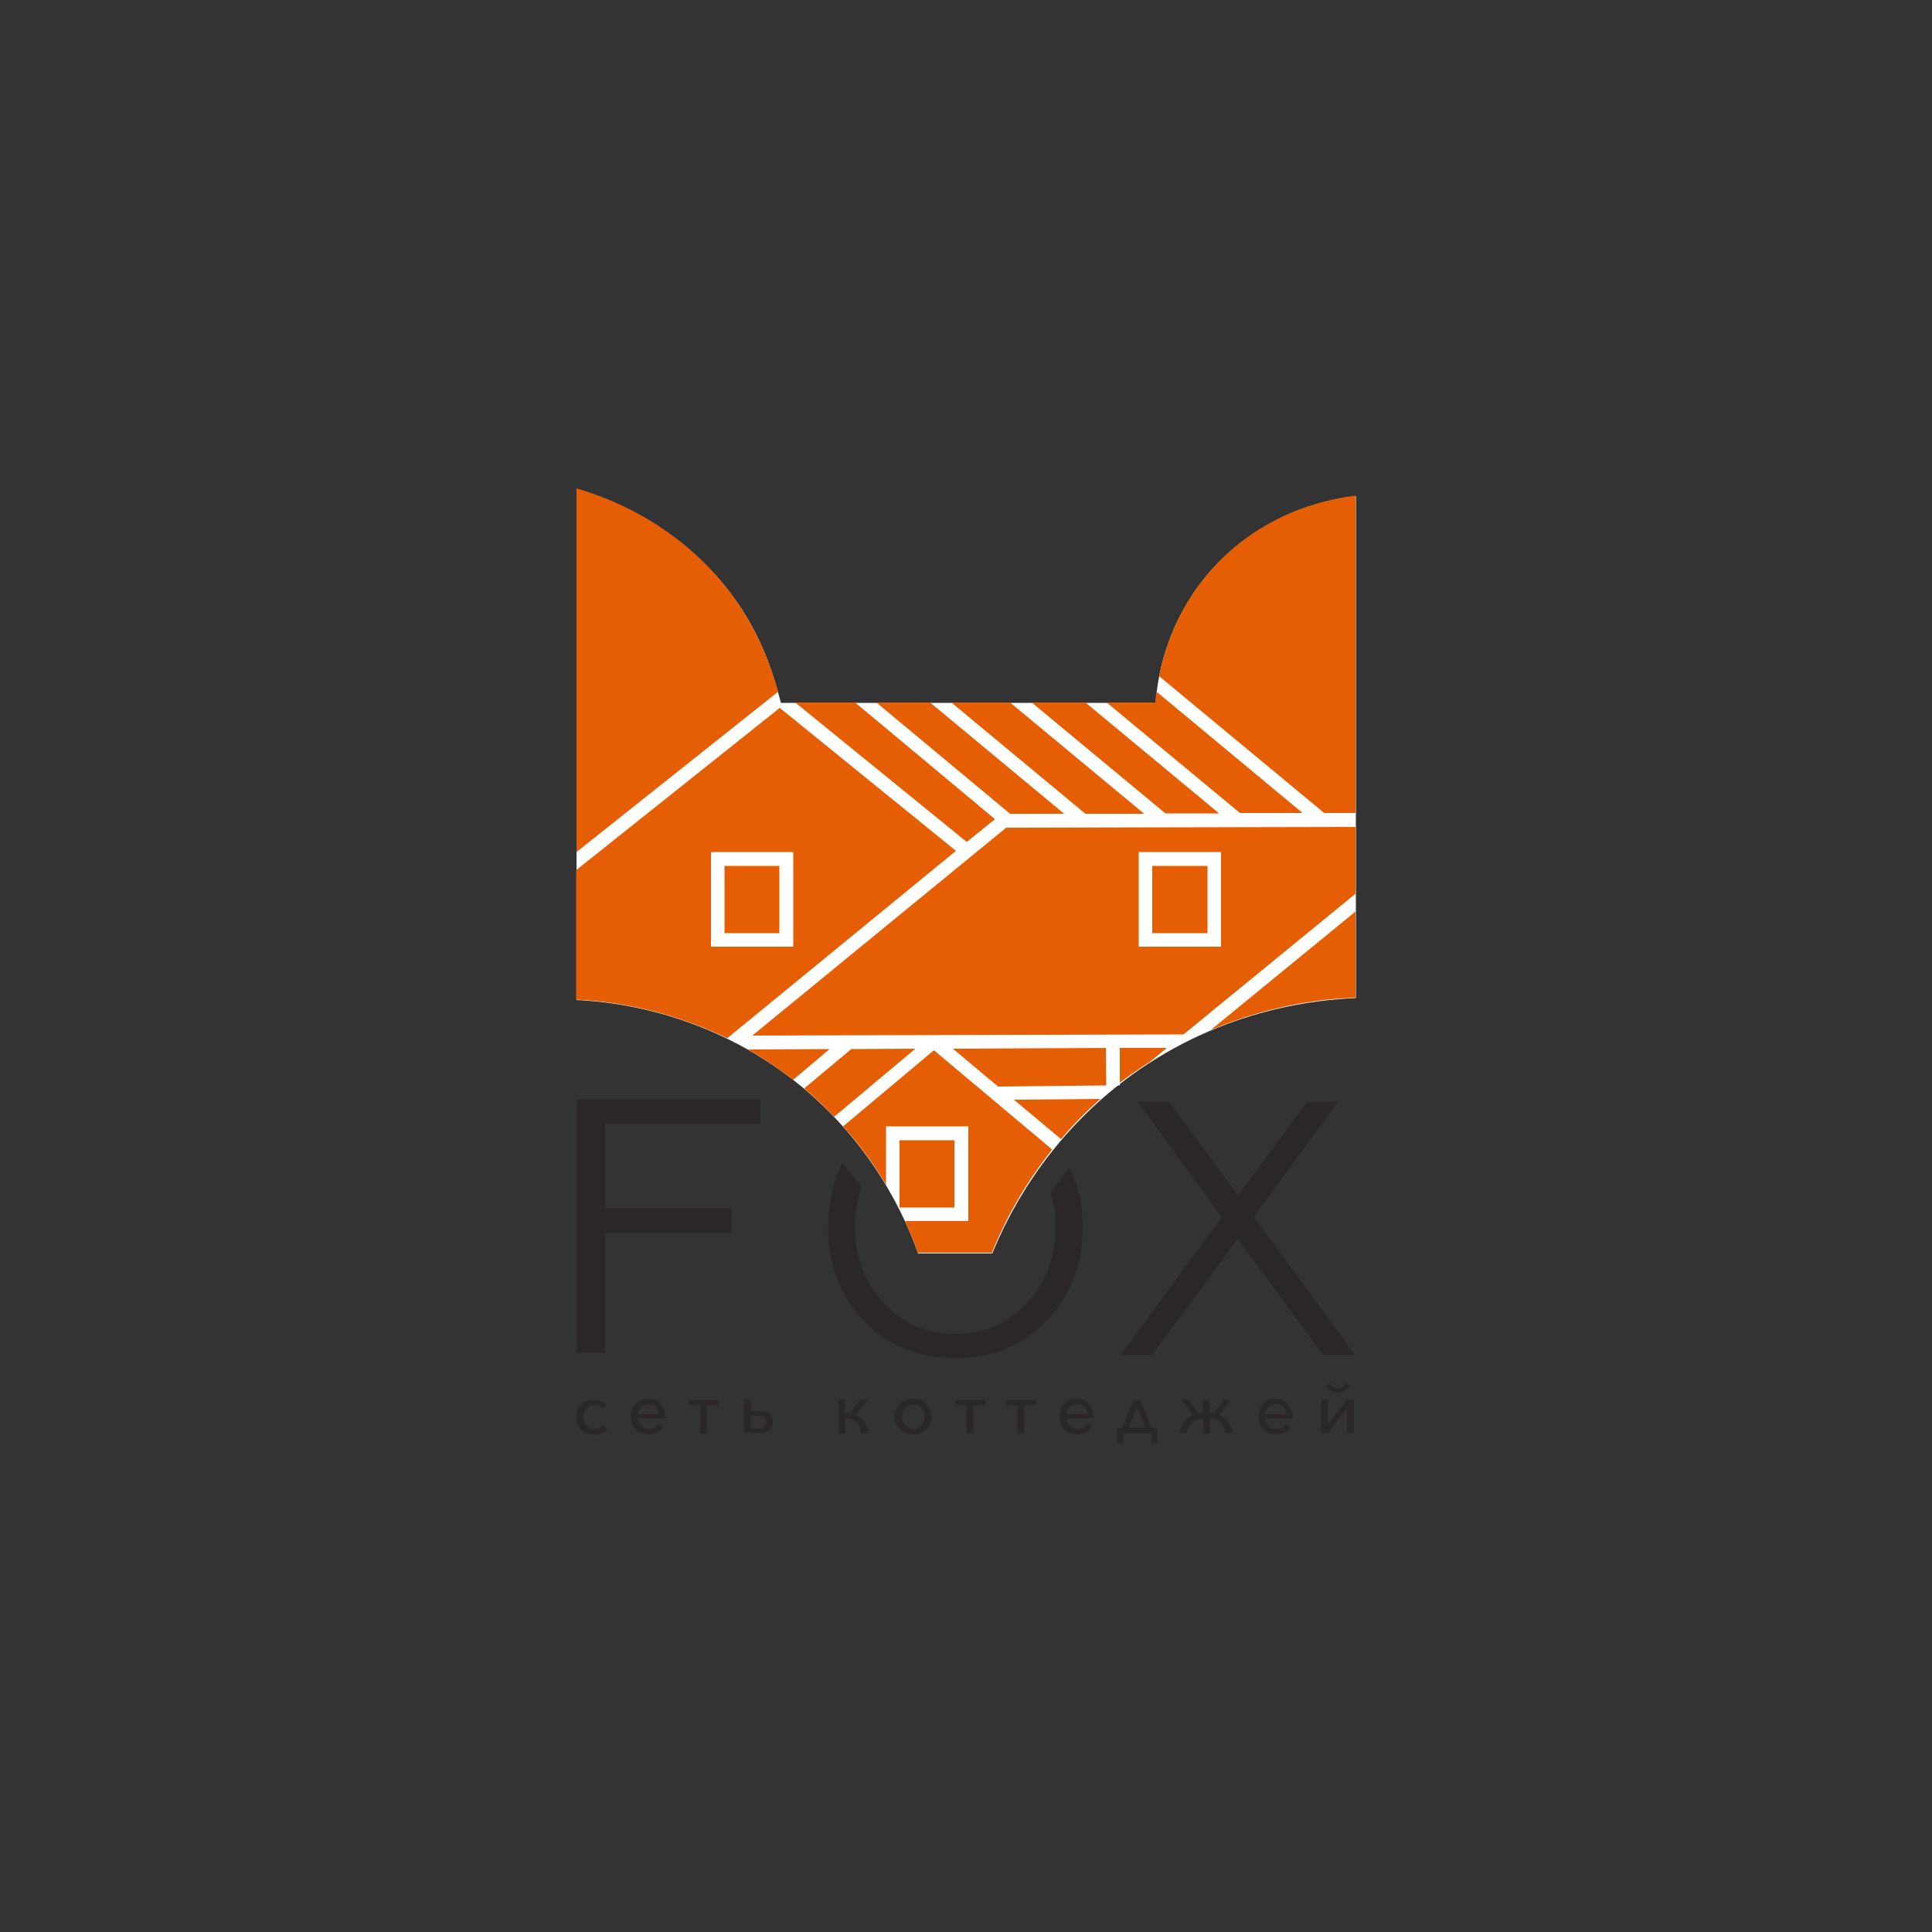 <?xml version="1.0" encoding="UTF-8"?> <!-- Generator: Adobe Illustrator 25.2.0, SVG Export Plug-In . SVG Version: 6.00 Build 0) --> <svg xmlns="http://www.w3.org/2000/svg" xmlns:xlink="http://www.w3.org/1999/xlink" id="Layer_1" x="0px" y="0px" viewBox="0 0 500 500" style="enable-background:new 0 0 500 500;" xml:space="preserve"><rect x="0" y="0" width="500" height="500" fill="#333333" stroke="none"/> <style type="text/css"> .st0{fill:#FFFFFF;} .st1{fill:#E55E03;} .st2{fill:#2B2726;} </style> <g> <path class="st0" d="M149.2,126.6v132.2c8.6,0.4,31.8,2.6,54.4,19.4c22.4,16.7,31.1,38,34,46.2c6.4,0,12.8,0,19.2,0 c3.6-8.8,13.4-29.7,36.1-46.2c24.1-17.4,48.6-19.5,58-19.9c0-43.3,0-86.6,0-129.9c-4.5,0.5-22.8,3-37.1,18.8 c-12.6,14-14.4,29.7-14.7,34.7c-31.8,0-65.1,0-97,0c-1.9-7-5.6-22.1-19.9-36.2C169.7,133.4,156.1,128.6,149.2,126.6z"></path> <g> <path class="st1" d="M214.7,271.5l-9.5,8c-0.5-0.5-1.1-1-1.7-1.4c-3.4-2.5-6.7-4.7-10-6.5L214.7,271.5z"></path> <path class="st1" d="M236.9,271.4l-21,17.6c-2.4-2.5-5-5-7.8-7.3l12.1-10.1l-0.1-0.1L236.9,271.4z"></path> <rect x="232.8" y="295.1" class="st1" width="14.2" height="17.4"></rect> <path class="st1" d="M272.3,297.5c-8.7,10.9-13.4,21.2-15.6,26.7h-19.2c-0.7-2-1.7-4.8-3.3-8.2h16.4v-24.5h-21.3v15.1 c-2.8-4.7-6.4-9.9-11.1-15.1l23.5-19.7L272.3,297.5z"></path> <path class="st1" d="M262.4,284.6l22.4-0.2c-3.9,3.4-7.3,6.9-10.2,10.4L262.4,284.6z"></path> <polygon class="st1" points="246.6,271.4 286.2,271.2 286.3,280.9 258.3,281.2 "></polygon> <path class="st1" d="M289.8,271.2H302l-4.4,3.6c-1.6,1-3.2,2.1-4.8,3.2c-1,0.7-2,1.5-3,2.2L289.8,271.2z"></path> <rect x="187.5" y="224.1" class="st1" width="14.2" height="17.4"></rect> <path class="st1" d="M201.8,183.2l-52.7,42v33.5c6.7,0.3,22,1.7,39.1,10l59.2-48.5L201.8,183.2z M184,245v-24.5h21.3V245H184z M182.2,145.6c-12.5-12.3-26.1-17.2-33-19.2v94.1l52.2-41.5v0C199.1,171.3,194.8,158.1,182.2,145.6z"></path> <polygon class="st1" points="257.5,212 250.2,217.9 205.8,181.8 221.3,181.8 "></polygon> <polygon class="st1" points="275.4,210.6 261.4,210.6 226.8,181.8 240.7,181.8 "></polygon> <polygon class="st1" points="296.1,210.6 280.9,210.6 246.2,181.8 261.4,181.8 "></polygon> <polygon class="st1" points="315.5,210.5 301.6,210.5 267,181.8 280.9,181.8 "></polygon> <path class="st1" d="M337.1,210.4l-16.2,0l-34.5-28.6H299c0-0.7,0.1-1.7,0.3-2.8L337.1,210.4z"></path> <path class="st1" d="M350.8,128.3v82.1h-8.1L300,175c1.4-7.2,4.9-18,13.8-27.9C328.1,131.3,346.3,128.8,350.8,128.3z"></path> <rect x="298.2" y="224.1" class="st1" width="14.3" height="17.4"></rect> <path class="st1" d="M260.4,214.2L194.7,268l111.6-0.3l44.5-36.4v-17.3L260.4,214.2z M316,245h-21.3v-24.5H316V245z"></path> <path class="st1" d="M313.3,266.6l37.5-30.7v22.3C344.1,258.4,329.7,259.6,313.3,266.6z"></path> </g> <g> <path class="st0" d="M289.8,280.3v0.6h-0.8C289.3,280.7,289.6,280.5,289.8,280.3z"></path> </g> <g> <g> <path class="st2" d="M196.8,290.9v-6.3h-47.6v65.5h7.4V319h32.7v-6.3h-32.7v-21.8H196.8z"></path> <path class="st2" d="M276.7,302.3l-4.9,6.4c1.2,3.1,1.4,5.3,1.4,9c0,7.7-2.5,14.3-7.5,19.6c-4.9,5.2-11.1,7.9-18.4,7.9 c-7.4,0-13.5-2.6-18.5-7.9c-5-5.3-7.5-11.8-7.5-19.6c0-3.2,0.7-7.8,1.6-10.6L218,301c-2.3,4.3-3.7,11.3-3.7,16.7 c0,9.7,3.2,17.8,9.4,24.2c6.2,6.4,14.1,9.6,23.6,9.6c9.4,0,17.2-3.2,23.5-9.6c6.3-6.5,9.4-14.5,9.4-24.2 C280.2,311.6,279.2,307.2,276.7,302.3z"></path> <path class="st2" d="M324.5,314.9l21.8-29.8h-7.9l-18,24.3l-17.9-24.3h-8.1l21.8,29.9l-26.1,35.6h8.1l22.1-30l22.1,30h8.2 L324.5,314.9z"></path> </g> <g> <path class="st2" d="M155.9,364.5c-0.2-0.3-0.5-0.5-0.8-0.7c-0.4-0.2-0.8-0.3-1.2-0.3c-0.5,0-0.9,0.1-1.2,0.3 c-0.3,0.2-0.6,0.4-0.9,0.7c-0.2,0.3-0.4,0.6-0.6,1c-0.1,0.4-0.2,0.8-0.2,1.2c0,0.4,0.1,0.8,0.2,1.2c0.1,0.4,0.3,0.7,0.6,1 c0.2,0.3,0.5,0.5,0.9,0.7c0.4,0.2,0.8,0.3,1.2,0.3c0.4,0,0.8-0.1,1.2-0.3c0.4-0.2,0.7-0.4,0.9-0.7l1.2,1c-0.4,0.4-0.8,0.8-1.4,1 c-0.6,0.2-1.2,0.4-1.9,0.4c-0.7,0-1.3-0.1-1.9-0.3c-0.6-0.2-1.1-0.5-1.5-0.9c-0.4-0.4-0.7-0.9-1-1.4c-0.2-0.6-0.4-1.2-0.4-1.9 c0-0.7,0.1-1.3,0.3-1.9c0.2-0.6,0.6-1,1-1.4c0.4-0.4,0.9-0.7,1.5-0.9c0.6-0.2,1.2-0.3,1.8-0.3c0.6,0,1.2,0.1,1.8,0.4 c0.6,0.2,1.1,0.6,1.4,1.1L155.9,364.5z"></path> <path class="st2" d="M172.1,366.4c0,0.1,0,0.2,0,0.3s0,0.2,0,0.3h-7c0,0.4,0.1,0.8,0.2,1.1c0.2,0.3,0.4,0.6,0.6,0.9 c0.3,0.2,0.6,0.4,0.9,0.6c0.3,0.1,0.7,0.2,1.1,0.2c0.6,0,1.1-0.1,1.6-0.4c0.4-0.3,0.8-0.6,1-0.9l1.2,0.9c-0.5,0.6-1,1.1-1.7,1.4 c-0.6,0.3-1.3,0.4-2.1,0.4c-0.6,0-1.2-0.1-1.8-0.3c-0.6-0.2-1-0.5-1.5-0.9c-0.4-0.4-0.7-0.9-1-1.4c-0.2-0.6-0.3-1.2-0.3-1.9 c0-0.7,0.1-1.3,0.3-1.9c0.2-0.6,0.5-1.1,0.9-1.5c0.4-0.4,0.9-0.7,1.4-1s1.1-0.3,1.8-0.3c0.7,0,1.3,0.1,1.8,0.3 c0.5,0.2,1,0.5,1.3,0.9c0.4,0.4,0.6,0.9,0.8,1.4C172,365.2,172.1,365.8,172.1,366.4z M170.5,365.9c0-0.7-0.3-1.3-0.7-1.8 c-0.4-0.5-1.1-0.7-1.9-0.7c-0.4,0-0.7,0.1-1.1,0.2c-0.3,0.1-0.6,0.3-0.9,0.6c-0.2,0.2-0.4,0.5-0.6,0.8c-0.2,0.3-0.2,0.6-0.3,1 H170.5z"></path> <path class="st2" d="M178.3,362.3h7.7v1.4h-3.1v7.3h-1.7v-7.3h-2.9V362.3z"></path> <path class="st2" d="M194.4,362.3v2.9h2.1c0.6,0,1.2,0.1,1.6,0.2c0.4,0.1,0.8,0.3,1.1,0.6c0.3,0.3,0.5,0.6,0.6,0.9 c0.1,0.4,0.2,0.7,0.2,1.1s-0.1,0.8-0.2,1.1c-0.1,0.4-0.4,0.7-0.7,0.9c-0.3,0.3-0.7,0.5-1.1,0.6c-0.4,0.2-0.9,0.2-1.5,0.2h-3.9 v-8.7H194.4z M194.4,369.7h1.8c0.6,0,1.1-0.1,1.5-0.3c0.4-0.2,0.6-0.7,0.6-1.3c0-0.3-0.1-0.6-0.2-0.8c-0.1-0.2-0.3-0.4-0.5-0.5 s-0.4-0.2-0.7-0.3c-0.3,0-0.6-0.1-0.9-0.1h-1.7V369.7z"></path> <path class="st2" d="M218.7,365.7c0.4,0,0.8,0,1.2,0.1l2.8-3.6h1.9l-3.2,4c0.5,0.2,0.9,0.4,1.3,0.7s0.7,0.6,1,1 c0.3,0.4,0.5,0.8,0.7,1.3s0.4,1,0.5,1.7H223c-0.2-0.7-0.4-1.3-0.6-1.8s-0.5-0.9-0.9-1.2c-0.3-0.3-0.8-0.5-1.2-0.6 c-0.5-0.1-1-0.2-1.6-0.2v3.9H217v-8.7h1.7V365.7z"></path> <path class="st2" d="M241.1,366.6c0,0.7-0.1,1.3-0.4,1.8c-0.2,0.6-0.6,1-1,1.5c-0.4,0.4-0.9,0.7-1.5,1c-0.6,0.2-1.2,0.3-1.9,0.3 c-0.7,0-1.3-0.1-1.9-0.3c-0.6-0.2-1.1-0.5-1.5-1c-0.4-0.4-0.8-0.9-1-1.5c-0.2-0.6-0.4-1.2-0.4-1.8c0-0.7,0.1-1.3,0.4-1.8 c0.2-0.6,0.6-1,1-1.5c0.4-0.4,0.9-0.7,1.5-1s1.2-0.3,1.9-0.3c0.7,0,1.3,0.1,1.9,0.3c0.6,0.2,1.1,0.5,1.5,1c0.4,0.4,0.7,0.9,1,1.5 C240.9,365.3,241.1,365.9,241.1,366.6z M239.3,366.6c0-0.4-0.1-0.8-0.2-1.2c-0.1-0.4-0.3-0.7-0.6-1c-0.3-0.3-0.6-0.5-0.9-0.7 c-0.4-0.2-0.8-0.2-1.2-0.2c-0.5,0-0.9,0.1-1.2,0.2c-0.4,0.2-0.7,0.4-0.9,0.7c-0.3,0.3-0.5,0.6-0.6,1c-0.1,0.4-0.2,0.8-0.2,1.2 c0,0.4,0.1,0.8,0.2,1.2c0.1,0.4,0.3,0.7,0.6,1c0.3,0.3,0.6,0.5,0.9,0.7c0.4,0.2,0.8,0.3,1.2,0.3c0.5,0,0.9-0.1,1.2-0.3 c0.4-0.2,0.7-0.4,0.9-0.7c0.3-0.3,0.5-0.6,0.6-1S239.3,367,239.3,366.6z"></path> <path class="st2" d="M247.3,362.3h7.7v1.4h-3.1v7.3h-1.7v-7.3h-2.9V362.3z"></path> <path class="st2" d="M260.4,362.3h7.7v1.4H265v7.3h-1.7v-7.3h-2.9V362.3z"></path> <path class="st2" d="M283,366.4c0,0.1,0,0.2,0,0.3s0,0.2,0,0.3h-7c0,0.4,0.1,0.8,0.2,1.1c0.2,0.3,0.4,0.6,0.6,0.9 c0.3,0.2,0.6,0.4,0.9,0.6c0.3,0.1,0.7,0.2,1.1,0.2c0.6,0,1.1-0.1,1.6-0.4c0.4-0.3,0.8-0.6,1-0.9l1.2,0.9c-0.5,0.6-1,1.1-1.7,1.4 c-0.6,0.3-1.3,0.4-2.1,0.4c-0.6,0-1.2-0.1-1.8-0.3c-0.6-0.2-1-0.5-1.5-0.9c-0.4-0.4-0.7-0.9-1-1.4c-0.2-0.6-0.3-1.2-0.3-1.9 c0-0.7,0.1-1.3,0.3-1.9c0.2-0.6,0.5-1.1,0.9-1.5c0.4-0.4,0.9-0.7,1.4-1s1.1-0.3,1.8-0.3c0.7,0,1.3,0.1,1.8,0.3 c0.5,0.2,1,0.5,1.3,0.9c0.4,0.4,0.6,0.9,0.8,1.4C282.9,365.2,283,365.8,283,366.4z M281.4,365.9c0-0.7-0.3-1.3-0.7-1.8 s-1.1-0.7-1.9-0.7c-0.4,0-0.7,0.1-1.1,0.2c-0.3,0.1-0.6,0.3-0.9,0.6c-0.2,0.2-0.4,0.5-0.6,0.8c-0.2,0.3-0.2,0.6-0.3,1H281.4z"></path> <path class="st2" d="M290.5,373.5H289v-3.9h1.4l3-7.3h1.8l2.8,7.3h1.5v3.9h-1.5V371h-7.3V373.5z M293.8,365.3l-1.6,4.2h4.1 l-1.9-5.3L293.8,365.3z"></path> <path class="st2" d="M311.3,367.1c-0.5,0-1,0.1-1.5,0.2c-0.4,0.1-0.8,0.4-1.2,0.6c-0.3,0.3-0.6,0.7-0.9,1.2 c-0.3,0.5-0.5,1.1-0.6,1.8h-1.9c0.3-1.2,0.7-2.2,1.3-3c0.5-0.8,1.3-1.3,2.2-1.7l-3-4h1.9l2.6,3.6c0.4-0.1,0.7-0.1,1.1-0.1v-3.4 h1.7v3.4c0.4,0,0.7,0.1,1.1,0.1l2.6-3.6h1.9l-3,4c0.9,0.4,1.6,0.9,2.2,1.7c0.5,0.8,1,1.8,1.3,3h-1.9c-0.2-0.7-0.4-1.3-0.6-1.8 c-0.2-0.5-0.5-0.9-0.9-1.2c-0.3-0.3-0.7-0.5-1.2-0.6c-0.4-0.1-0.9-0.2-1.4-0.2v3.9h-1.7V367.1z"></path> <path class="st2" d="M334.5,366.4c0,0.1,0,0.2,0,0.3s0,0.2,0,0.3h-7c0,0.4,0.1,0.8,0.2,1.1c0.2,0.3,0.4,0.6,0.6,0.9 c0.3,0.2,0.6,0.4,0.9,0.6c0.3,0.1,0.7,0.2,1.1,0.2c0.6,0,1.1-0.1,1.6-0.4c0.4-0.3,0.8-0.6,1-0.9l1.2,0.9c-0.5,0.6-1,1.1-1.7,1.4 c-0.6,0.3-1.3,0.4-2.1,0.4c-0.6,0-1.2-0.1-1.8-0.3c-0.6-0.2-1-0.5-1.5-0.9c-0.4-0.4-0.7-0.9-1-1.4c-0.2-0.6-0.3-1.2-0.3-1.9 c0-0.7,0.1-1.3,0.3-1.9c0.2-0.6,0.5-1.1,0.9-1.5c0.4-0.4,0.9-0.7,1.4-1s1.1-0.3,1.8-0.3c0.7,0,1.3,0.1,1.8,0.3 c0.5,0.2,1,0.5,1.3,0.9c0.4,0.4,0.6,0.9,0.8,1.4C334.4,365.2,334.5,365.8,334.5,366.4z M332.8,365.9c0-0.7-0.3-1.3-0.7-1.8 c-0.4-0.5-1.1-0.7-1.9-0.7c-0.4,0-0.7,0.1-1.1,0.2c-0.3,0.1-0.6,0.3-0.9,0.6c-0.2,0.2-0.4,0.5-0.6,0.8c-0.2,0.3-0.2,0.6-0.3,1 H332.8z"></path> <path class="st2" d="M348.6,364.4l-4.9,6.5h-1.7v-8.7h1.7v6.4l4.9-6.4h1.7v8.7h-1.7V364.4z M343.2,358.5c0.1,0.3,0.2,0.5,0.4,0.7 c0.2,0.2,0.4,0.4,0.7,0.6c0.3,0.2,0.5,0.3,0.9,0.4c0.3,0.1,0.7,0.2,1.1,0.2c0.4,0,0.7-0.1,1.1-0.2c0.3-0.1,0.6-0.2,0.9-0.4 c0.3-0.2,0.5-0.4,0.6-0.6s0.3-0.5,0.4-0.7l-1-0.5c-0.1,0.4-0.4,0.7-0.7,1c-0.4,0.3-0.8,0.4-1.3,0.4c-0.5,0-0.9-0.1-1.3-0.4 c-0.4-0.3-0.6-0.6-0.7-1L343.2,358.5z"></path> </g> </g> </g> </svg> 